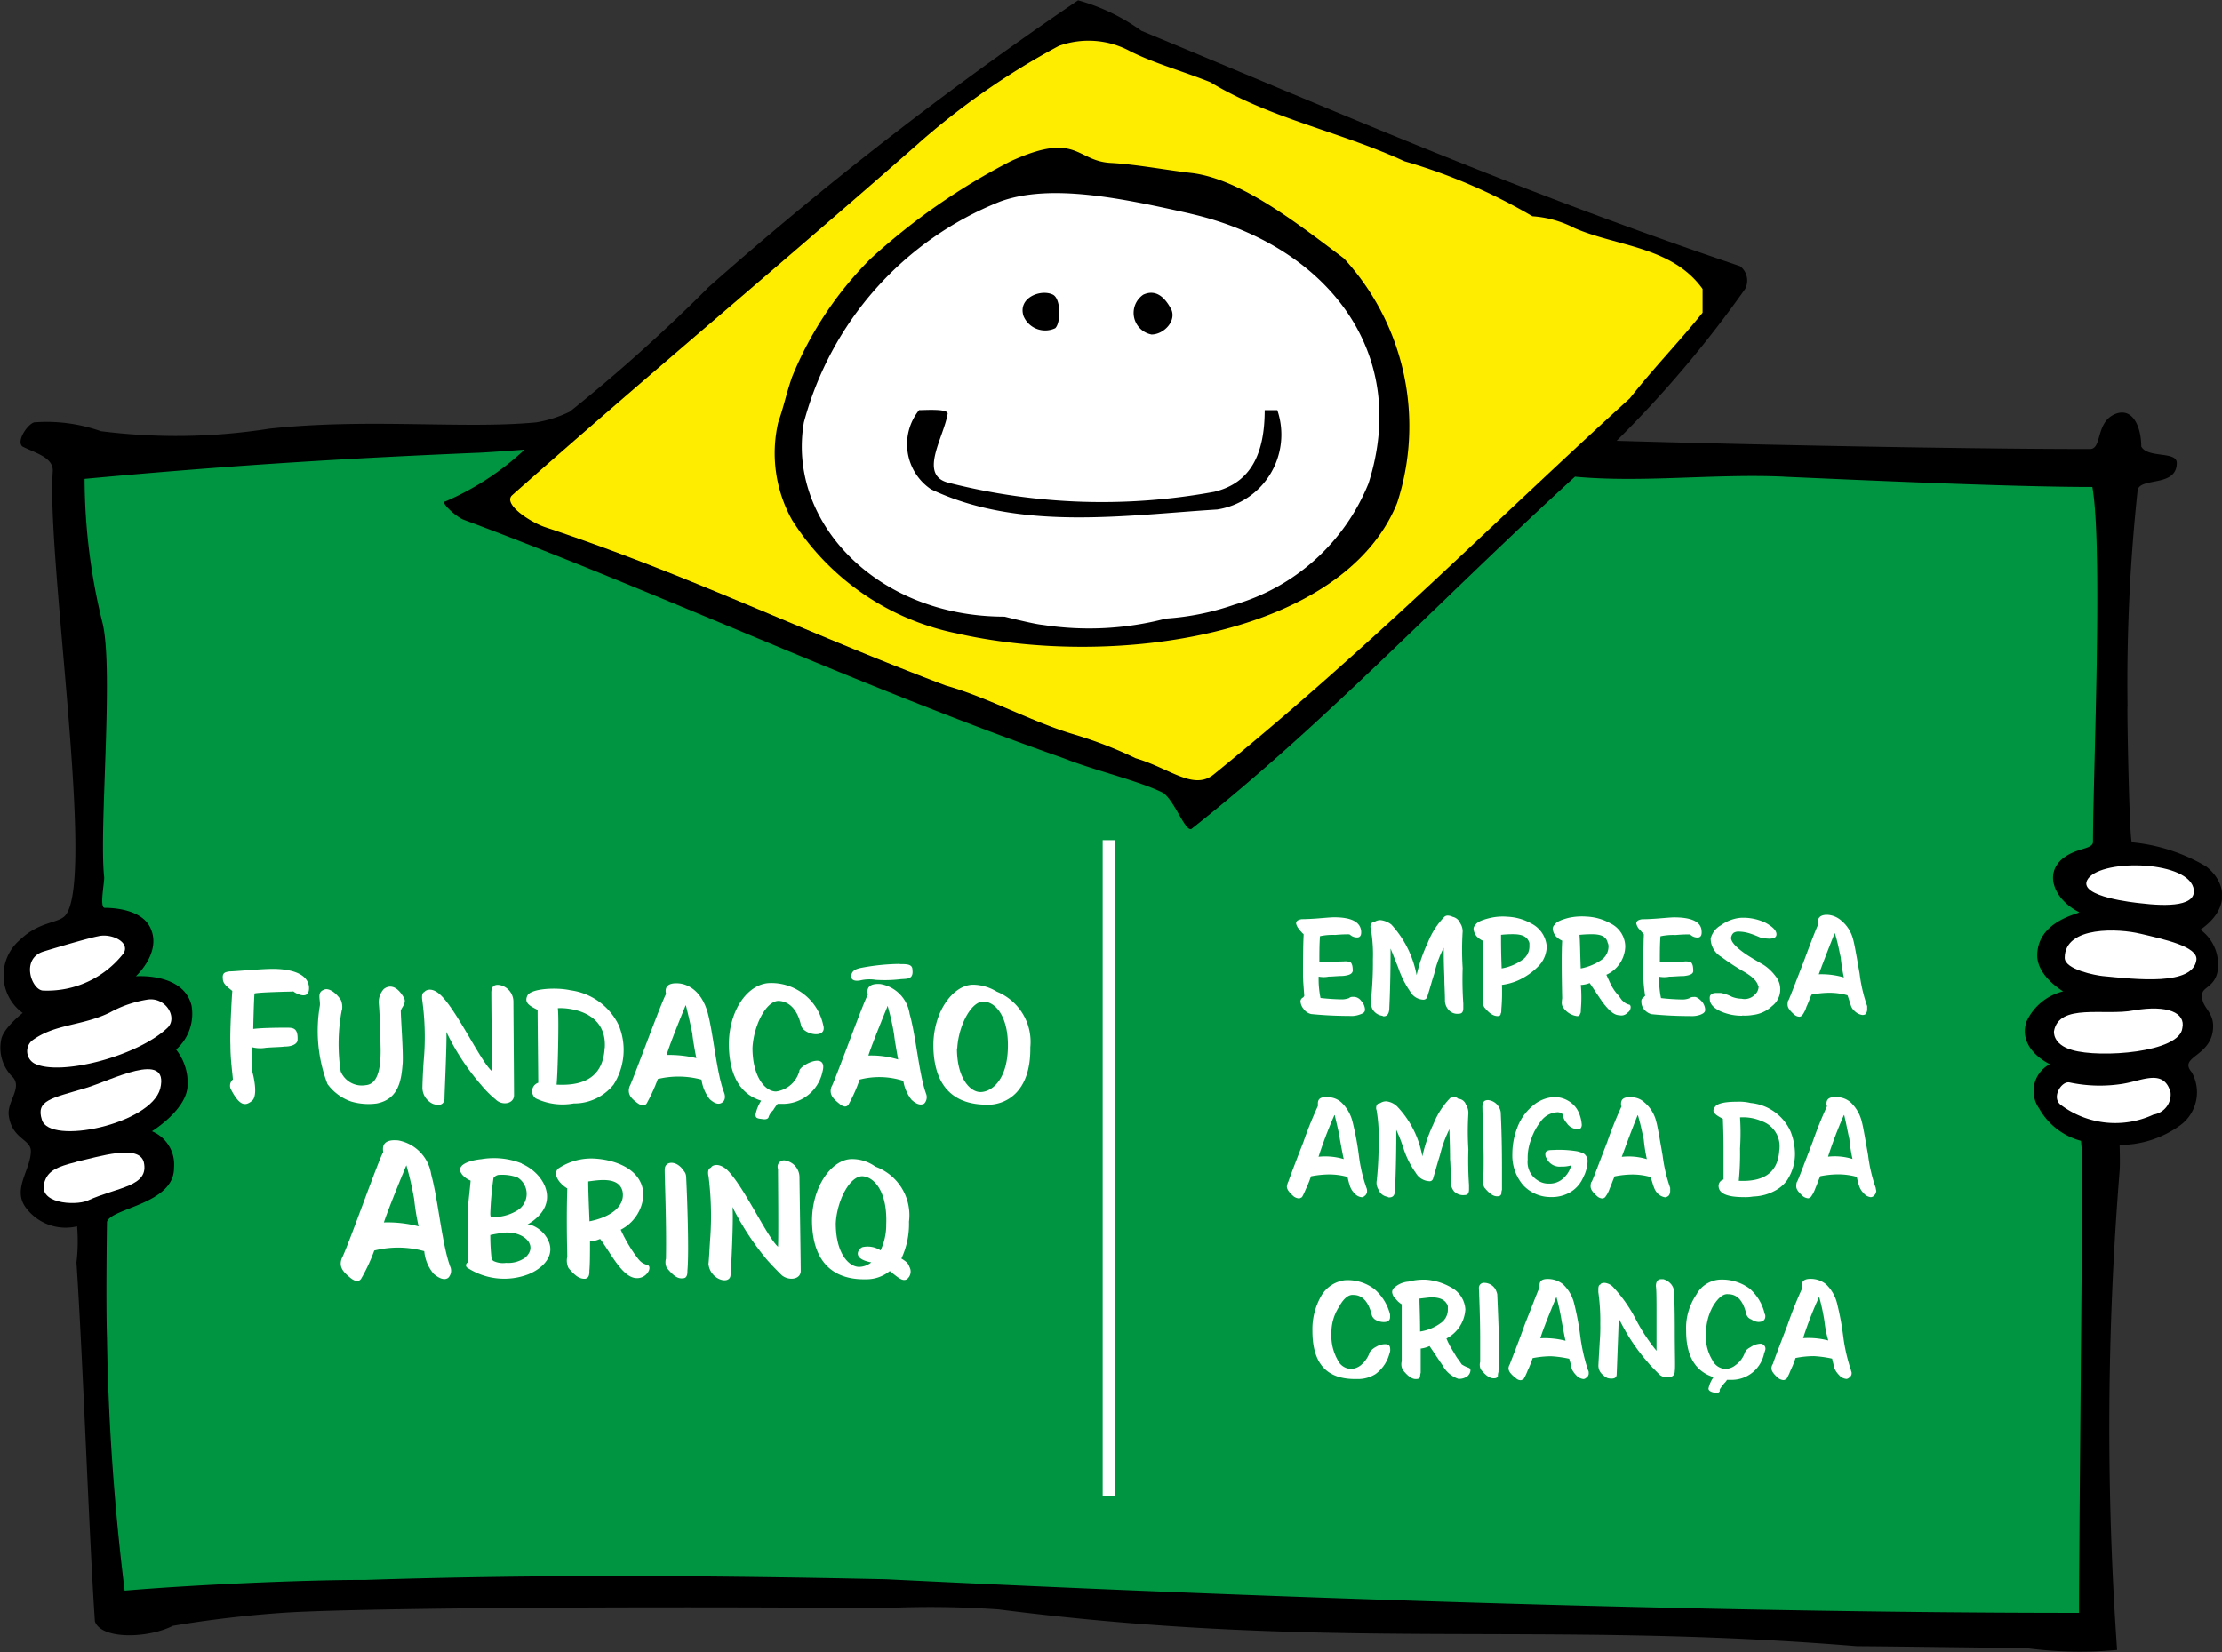 <svg xmlns="http://www.w3.org/2000/svg" width="56.755" height="42.211" viewBox="0 0 56.755 42.211">
  <rect x="0" y="0" width="56.755" height="42.211" fill="#333333" stroke="none"/>
  <g id="Grupo_3606" data-name="Grupo 3606" transform="translate(-4404.445 2933.146)">
    <path id="Caminho_6309" data-name="Caminho 6309" d="M18.052,7.381A93.363,93.363,0,0,1,27.541.008a5.054,5.054,0,0,1,1.616.778c5.27,2.184,9.553,4.073,15.294,6.015a.461.461,0,0,1,.129.58,28.935,28.935,0,0,1-3.284,3.88c3.461.1,8.844.21,12.091.21.322,0,.129-.713.677-.907.435-.145.633.371.633.842.161.306.907.113.907.419,0,.633-.939.355-1,.7a46.12,46.12,0,0,0-.258,5.5c-.016.081.048,3.493.113,3.493a4.549,4.549,0,0,1,1.894.616c.483.371.661,1.052-.145,1.616a1.094,1.094,0,0,1,.451.874c.016.548-.371.58-.4.745-.064.355.274.435.274.842,0,.794-.907.761-.548,1.181a1.044,1.044,0,0,1-.274,1.342,2.632,2.632,0,0,1-1.567.516s.016.5,0,.665a81.553,81.553,0,0,0-.064,12.236,10.331,10.331,0,0,1-2.329-.048c-.161,0-3.8-.048-4.315-.048-8.082-.665-13.449.145-21.922-.939a25.132,25.132,0,0,0-2.957-.032c-5.4-.048-13.143-.016-15.246.113a29.113,29.113,0,0,0-2.893.338c-.633.322-1.825.355-1.99-.113-.149-2.172-.31-6.793-.471-9.17a4.541,4.541,0,0,0,.016-.923,1.265,1.265,0,0,1-1.326-.5c-.322-.467.145-.955.145-1.422,0-.306-.483-.306-.564-.907-.048-.355.338-.693.113-.971a1.046,1.046,0,0,1-.306-.971c.048-.29.548-.681.548-.681A1.189,1.189,0,0,1,.51,24.013c.5-.483.987-.419,1.164-.629.778-.923-.483-9.1-.322-11.35.016-.355-.467-.467-.778-.629-.161-.145.145-.58.306-.616a4.173,4.173,0,0,1,1.7.226,15.243,15.243,0,0,0,4.3-.064c2.522-.274,4.964.016,6.821-.161a3.141,3.141,0,0,0,.858-.274,42.849,42.849,0,0,0,3.5-3.135" transform="translate(4404.441 -2933.146)"/>
    <path id="Caminho_6310" data-name="Caminho 6310" d="M42.795,5.186c-3.7,3.251-6.95,5.951-10.395,9-.258.226.467.7.858.826,3.687,1.229,6.5,2.635,10.218,4.041,1.084.306,2.184.923,3.264,1.245a10.667,10.667,0,0,1,1.583.612c.874.258,1.471.826,1.986.419,4.025-3.268,7.067-6.37,10.637-9.617.612-.778,1.229-1.406,1.857-2.184V8.921c-.778-1.084-2.184-1.084-3.264-1.551a2.753,2.753,0,0,0-1.084-.306,14.292,14.292,0,0,0-3.268-1.406c-1.7-.778-3.413-1.084-4.964-2.023-.778-.306-1.39-.467-2.023-.778a2.235,2.235,0,0,0-1.841-.145,18.972,18.972,0,0,0-3.566,2.474" transform="translate(4385.13 -2934.685)" fill="#ffed00"/>
    <path id="Caminho_6311" data-name="Caminho 6311" d="M57.663,9.753c.629.032,1.471.193,2.071.258,1.245.161,2.635,1.245,3.88,2.184a6.333,6.333,0,0,1,1.358,6.241c-1.374,3.413-7.26,4.251-11.269,3.332a6.5,6.5,0,0,1-4.186-2.893,3.5,3.5,0,0,1-.355-2.49c.161-.467.193-.693.355-1.164A9.145,9.145,0,0,1,51.523,12.2,16.438,16.438,0,0,1,55.1,9.709c1.708-.778,1.66,0,2.566.044" transform="translate(4375.16 -2938.737)"/>
    <path id="Caminho_6312" data-name="Caminho 6312" d="M60.754,12.766c-1.728-.387-3.558-.778-4.851-.306A8.4,8.4,0,0,0,50.891,18.1c-.435,2.522,1.841,4.964,5.125,4.964,0,0,.761.193.971.21a7.739,7.739,0,0,0,3.151-.161,6.684,6.684,0,0,0,1.745-.355,5.29,5.29,0,0,0,3.429-3.1c1.088-3.413-1.144-6.112-4.557-6.89" transform="translate(4374.088 -2940.457)" fill="#fff"/>
    <path id="Caminho_6313" data-name="Caminho 6313" d="M72.82,18.981c.145.306-.193.649-.5.649a.562.562,0,0,1-.21-1.019c.318-.145.548.064.709.371" transform="translate(4361.539 -2944.23)"/>
    <path id="Caminho_6314" data-name="Caminho 6314" d="M65.6,18.615c.21.1.21.713.064.858a.6.6,0,0,1-.81-.306c-.157-.471.439-.7.745-.552" transform="translate(4365.736 -2944.235)"/>
    <path id="Caminho_6315" data-name="Caminho 6315" d="M58.559,26.1c-.113.633-.761,1.583.048,1.761a15.8,15.8,0,0,0,6.757.226c.955-.226,1.293-1,1.293-2.087h.322a1.936,1.936,0,0,1-1.535,2.538c-2.329.145-5.044.564-7.309-.516A1.389,1.389,0,0,1,57.83,26c.165,0,.761-.044.729.1" transform="translate(4370.091 -2948.669)"/>
    <path id="Caminho_6316" data-name="Caminho 6316" d="M48.781,29.2c-1.793-.081-3.638.161-5.351,0-3.574,3.268-6.37,6.289-9.782,8.989-.161.145-.451-.757-.761-.923-.629-.306-1.745-.564-2.522-.874-5.282-1.853-10.2-4.182-15.322-6.092-.21-.081-.612-.467-.467-.467A7.036,7.036,0,0,0,16.6,28.51s-1.084.081-1.245.081c-2.99.129-5.967.29-9.992.665a15.469,15.469,0,0,0,.467,3.719c.274,1.257-.1,5.218.032,6.446.016.129-.129.794.016.794.161,0,.971.016,1.181.548.258.612-.387,1.2-.387,1.2s1.213-.1,1.422.745A1.219,1.219,0,0,1,7.7,43.836a1.368,1.368,0,0,1,.29.971c-.064.6-.907,1.116-.907,1.116a.922.922,0,0,1,.564.939c0,.923-1.6,1.019-1.712,1.374,0,0-.032,2.006,0,2.973a60.19,60.19,0,0,0,.451,6.45c1.712-.145,4.46-.274,6.16-.274,4.448-.145,8.876-.113,13.3-.016,9.134.451,20.887.858,30.46.858,0-1.777.064-7.76.081-11.007a7.409,7.409,0,0,0-.032-1.052,1.737,1.737,0,0,1-1.068-.826.772.772,0,0,1,.274-1.132s-.826-.371-.6-1.084a1.4,1.4,0,0,1,.939-.778s-.693-.4-.661-.955c.032-.874,1.132-1.035,1.068-1.068-.745-.371-1.019-1.261,0-1.583.129-.048.355-.081.355-.21,0-1.632.258-7.518-.016-9.069-2.172,0-6.293-.193-7.877-.262" transform="translate(4401.243 -2950.169)" fill="#009641"/>
    <path id="Caminho_6317" data-name="Caminho 6317" d="M3.655,59.336c-.193.032-.971.258-1.39.387-.6.177-.322.971-.032,1A2.472,2.472,0,0,0,4.3,59.771c.173-.286-.31-.516-.649-.435" transform="translate(4403.302 -2968.565)" fill="#fff"/>
    <path id="Caminho_6318" data-name="Caminho 6318" d="M3.85,63.692c-.713.355-1.422.29-2.006.729a.359.359,0,0,0,.064.58c.661.338,2.667-.193,3.413-.923.242-.258-.048-.761-.5-.713a2.943,2.943,0,0,0-.971.326" transform="translate(4403.414 -2970.979)" fill="#fff"/>
    <path id="Caminho_6319" data-name="Caminho 6319" d="M3.725,68.276c-.87.262-1.277.31-1.116.81.193.661,2.78.113,3.022-.794.246-1.015-1.289-.193-1.906-.016" transform="translate(4402.906 -2973.625)" fill="#fff"/>
    <path id="Caminho_6320" data-name="Caminho 6320" d="M3.583,73.327c-.451.113-.681.21-.778.467-.242.6.778.649,1.084.516.778-.355,1.583-.355,1.438-.987-.129-.463-1.128-.141-1.745,0" transform="translate(4402.79 -2976.783)" fill="#fff"/>
    <path id="Caminho_6321" data-name="Caminho 6321" d="M135,55.433c-.21-.709-2.458-.729-2.716-.177-.193.419,1.213.564,1.358.58.693.085,1.487.085,1.358-.4" transform="translate(4325.468 -2965.908)" fill="#fff"/>
    <path id="Caminho_6322" data-name="Caminho 6322" d="M132.826,59.08c-.516-.129-1.926-.21-1.926.616,0,.306.81.451.971.467.842.081,2.313.258,2.393-.419.032-.338-.826-.52-1.438-.665" transform="translate(4326.283 -2968.374)" fill="#fff"/>
    <path id="Caminho_6323" data-name="Caminho 6323" d="M132.257,63.992c-.745.145-1.91-.193-2.039.532,0,0-.048.338.467.483.713.21,2.748.064,2.812-.564.085-.387-.371-.6-1.241-.451" transform="translate(4326.691 -2971.327)" fill="#fff"/>
    <path id="Caminho_6324" data-name="Caminho 6324" d="M132.109,68.491a3.718,3.718,0,0,1-1.39-.032c-.21-.032-.467.4-.21.58a2.316,2.316,0,0,0,2.361.242.518.518,0,0,0,.435-.564c-.165-.612-.713-.306-1.2-.226" transform="translate(4326.581 -2973.953)" fill="#fff"/>
    <rect id="Retângulo_598" data-name="Retângulo 598" width="0.306" height="16.749" transform="translate(4432.61 -2911.683)" fill="#fff"/>
    <path id="Caminho_6325" data-name="Caminho 6325" d="M21.634,75.309c.177-.355.939-2.522,1.052-2.7.016-.016-.113-.355.387-.306a1.044,1.044,0,0,1,.842.874c.177.645.274,1.777.483,2.345a.26.26,0,0,1-.048.29c-.064.048-.177.064-.371-.1a1.022,1.022,0,0,1-.242-.58,2.5,2.5,0,0,0-1.277-.016,4.549,4.549,0,0,1-.338.725c-.048.064-.129.081-.258-.016-.181-.149-.326-.278-.23-.52m1.958-.81a5.964,5.964,0,0,1-.113-.693,7.927,7.927,0,0,0-.193-.842c0-.032,0-.016-.016,0,0,0-.451,1.084-.564,1.438a3.132,3.132,0,0,1,.886.1" transform="translate(4391.544 -2976.315)" fill="#fff"/>
    <path id="Caminho_6326" data-name="Caminho 6326" d="M30.741,73.589c.532.226.939.89.371,1.39a1.144,1.144,0,0,1-.226.161c.032,0,.081,0,.1.016a.77.77,0,0,1,.435.4c.177.387-.145.709-.516.858a1.723,1.723,0,0,1-1.567-.177.079.079,0,0,1,.032-.129c.016-.064-.016-.048,0-.1-.016-.419-.016-.89,0-1.342.016-.193.048-.451.064-.645a.579.579,0,0,1-.193-.129c-.242-.258.145-.387.467-.419a1.93,1.93,0,0,1,1.035.109m-.58.29a.2.2,0,0,0-.145.081,8.239,8.239,0,0,0-.081.907s0,.081.016.081a.531.531,0,0,0,.226,0,1.17,1.17,0,0,0,.451-.161.494.494,0,0,0,0-.842,1.135,1.135,0,0,0-.467-.064m.145,1.471c-.1.016-.226.032-.371.064a5.257,5.257,0,0,0,.032.6c0,.032.032.048.048.064a.559.559,0,0,0,.322.048.748.748,0,0,0,.483-.129c.355-.306-.016-.677-.516-.645" transform="translate(4387.031 -2977.005)" fill="#fff"/>
    <path id="Caminho_6327" data-name="Caminho 6327" d="M42.149,73.915c-.016-.226.29-.274.483.016a.246.246,0,0,1,.064.161c.016.306.081,1.861.032,2.393,0,.064,0,.193-.113.193-.113.016-.226-.032-.419-.274a.333.333,0,0,1-.016-.226c.016-.971-.032-1.974-.032-2.264" transform="translate(4379.276 -2977.169)" fill="#fff"/>
    <path id="Caminho_6328" data-name="Caminho 6328" d="M37.242,75.872c.113.145.161.258.338.306.161.032,0,.371-.29.338-.355-.032-.665-.693-.907-1a.739.739,0,0,1-.258.064c0,.258,0,.6-.016.745,0,.081,0,.193-.113.21-.129,0-.226-.048-.419-.274a.431.431,0,0,1-.032-.29c-.016-.677-.016-1.261,0-1.745-.145-.081-.387-.322-.242-.5a1.515,1.515,0,0,1,.987-.258c.435.032,1.181.242,1.2.923a1.066,1.066,0,0,1-.58.89,3.924,3.924,0,0,0,.334.592m-.29-1.583c-.1-.371-.616-.274-.874-.242,0,.226.016.612.032,1.019.568-.113.923-.4.842-.778" transform="translate(4383.39 -2977.012)" fill="#fff"/>
    <path id="Caminho_6329" data-name="Caminho 6329" d="M44.909,73.966a8.058,8.058,0,0,1,.048,1.551c-.016.193-.032.564-.048.7a.471.471,0,0,0,.274.387c.145.064.29.032.29-.113.016-.161.081-1.471.048-1.728a6.93,6.93,0,0,0,.89,1.358c.145.161.242.258.371.387.177.145.483.113.483-.113,0-.258-.032-2.28-.032-2.393a.432.432,0,0,0-.338-.419.163.163,0,0,0-.21.21c0,.193.016,1.728,0,1.986-.29-.258-.907-1.616-1.326-1.986-.226-.177-.371-.081-.387-.032-.016,0-.1.032-.064.21" transform="translate(4377.633 -2977.075)" fill="#fff"/>
    <path id="Caminho_6330" data-name="Caminho 6330" d="M53,76.145a.515.515,0,0,1-.306.113c-.274,0-.6-.355-.6-1.116.032-.58.355-1.2.677-1.2.322.016.645.419.612,1.229a1.519,1.519,0,0,1-.145.665.6.6,0,0,0-.467-.081c-.1.044-.278.29.226.387m.774-.1a2.08,2.08,0,0,0,.193-.939,1.319,1.319,0,0,0-.858-1.406,1.018,1.018,0,0,0-.6-.193c-.5,0-1.019.681-1.019,1.583.016,1.309.826,1.5,1.374,1.487a.942.942,0,0,0,.612-.21c.21.161.322.274.435.21a.246.246,0,0,0,.064-.322c-.024-.081-.073-.129-.205-.209" transform="translate(4373.699 -2977.039)" fill="#fff"/>
    <path id="Caminho_6331" data-name="Caminho 6331" d="M39.9,64.965c.145-.322.826-2.2.923-2.345,0-.016-.1-.306.322-.274.21.016.58.161.745.761.145.548.226,1.551.419,2.039,0,0,.064.161-.048.242-.064.048-.161.064-.322-.081a1.034,1.034,0,0,1-.21-.5,2.265,2.265,0,0,0-1.116-.016,4.34,4.34,0,0,1-.29.633c-.048.048-.113.064-.226-.016-.165-.121-.278-.234-.2-.443m1.7-.709c-.032-.145-.1-.548-.1-.612-.048-.242-.1-.467-.161-.713-.016-.048-.016-.016-.016-.016s-.387.939-.483,1.261a3,3,0,0,1,.757.081" transform="translate(4380.635 -2970.371)" fill="#fff"/>
    <path id="Caminho_6332" data-name="Caminho 6332" d="M35.371,64.2c-.032.58-.338.987-1.229.939.032-.29.064-1.728.032-1.954.129-.016,1.261,0,1.2,1.015m-1.7.89a.228.228,0,0,0-.064.4,1.589,1.589,0,0,0,.971.129,1.286,1.286,0,0,0,1.019-.483,1.655,1.655,0,0,0,.129-1.519,1.6,1.6,0,0,0-1.229-.89c-.355-.081-1-.048-1.1.129-.1.193.064.274.258.371,0,.31.016,1.6.016,1.861" transform="translate(4384.519 -2970.575)" fill="#fff"/>
    <path id="Caminho_6333" data-name="Caminho 6333" d="M15.714,63.416c.145,0,.306-.048.322-.161.016-.338-.129-.322-.322-.322-.048,0-.58,0-.81.032,0-.048.016-.729.032-.907.113-.032.907-.048.939-.048s.048-.016.081.016c.048.032.4.226.371-.145-.048-.4-.633-.451-.923-.451-.306,0-.955.064-1.1.064-.113.016-.193.032-.177.177,0,.129.081.193.242.322-.016.21-.064,1.052-.048,1.39,0,.355.048.677.064.874a.207.207,0,0,0-.048.258c.226.435.371.419.532.29s.048-.612.016-.729c-.016-.129-.016-.467-.016-.645a.816.816,0,0,0,.355.016c.185-.016.379-.016.492-.032" transform="translate(4396.009 -2969.825)" fill="#fff"/>
    <path id="Caminho_6334" data-name="Caminho 6334" d="M26.767,62.866A6.826,6.826,0,0,1,26.8,64.4c-.016.21-.032.564-.032.693a.457.457,0,0,0,.274.4c.145.048.274.032.29-.129,0-.161.064-1.454.048-1.712a5.925,5.925,0,0,0,.89,1.358,2.684,2.684,0,0,0,.371.371c.161.161.467.113.467-.113,0-.258-.016-2.28-.016-2.393a.432.432,0,0,0-.338-.419c-.242-.048-.226.161-.226.226,0,.193.016,1.728.016,1.974-.29-.242-.923-1.616-1.342-1.974-.226-.193-.371-.081-.387-.048-.016,0-.081.032-.048.23" transform="translate(4388.466 -2970.436)" fill="#fff"/>
    <path id="Caminho_6335" data-name="Caminho 6335" d="M59.794,64.068c.032-.58.355-1.213.677-1.2s.649.419.616,1.229-.435,1.084-.7,1.084-.6-.355-.6-1.116m.774,1.442c.483,0,1.116-.322,1.1-1.471a1.386,1.386,0,0,0-.858-1.422,1.181,1.181,0,0,0-.6-.177c-.5,0-1.019.665-1.019,1.567.02,1.322.83,1.5,1.378,1.5" transform="translate(4369.101 -2970.428)" fill="#fff"/>
    <path id="Caminho_6336" data-name="Caminho 6336" d="M20.786,63.138a4.626,4.626,0,0,0-.032,1.583.581.581,0,0,0,.633.355c.21-.016.4-.193.387-.939-.016-.729-.032-1.019-.048-1.164a.5.5,0,0,1,.129-.355c.1-.081.306-.145.516.226.081.145-.1.274-.081.355,0,.161.064,1,.048,1.309-.032.4-.081.923-.665,1.035a1.562,1.562,0,0,1-.645-.048,1.254,1.254,0,0,1-.612-.451,3.818,3.818,0,0,1-.193-2.006c.016-.145-.081-.338.1-.4.113-.064.306.064.435.258a.458.458,0,0,1,.032.246" transform="translate(4392.392 -2970.498)" fill="#fff"/>
    <path id="Caminho_6337" data-name="Caminho 6337" d="M48.021,64.574a.716.716,0,0,1-.6.532c-.274,0-.6-.371-.6-1.116.032-.584.355-1.213.677-1.2.242.016.467.193.564.629.064.242.681.355.564-.016a1.353,1.353,0,0,0-1.39-1.068c-.532.032-1.019.681-1.019,1.583.016.923.4,1.293.826,1.422a1.028,1.028,0,0,0-.145.355c0,.081.032.1.161.113.161.032.177-.048.177-.064a.476.476,0,0,1,.113-.161,1.393,1.393,0,0,1,.113-.161h.129a1.036,1.036,0,0,0,1.019-.826c.137-.512-.544-.185-.592-.024" transform="translate(4376.845 -2970.367)" fill="#fff"/>
    <path id="Caminho_6338" data-name="Caminho 6338" d="M52.7,64.245c.145-.306.826-2.2.923-2.345,0-.016-.1-.306.322-.274a.908.908,0,0,1,.745.761c.161.564.242,1.551.419,2.039a.241.241,0,0,1-.048.258c-.064.032-.161.048-.322-.1a1.04,1.04,0,0,1-.21-.483,2.008,2.008,0,0,0-1.116-.032,3.856,3.856,0,0,1-.29.649c-.048.048-.113.064-.226-.032-.149-.121-.278-.234-.2-.443m1.7-.693c-.032-.161-.1-.564-.1-.612a6.08,6.08,0,0,0-.161-.729c0-.032-.016-.016-.016,0,0,0-.387.939-.483,1.245a2.335,2.335,0,0,1,.757.1m.048-2.442a5.522,5.522,0,0,0-.987.1c-.161.032-.242.081-.258.21,0,.161.21.113.226.113a1.017,1.017,0,0,1,.4-.016,3.482,3.482,0,0,0,.633-.016c.161-.016.338.016.306-.242,0-.145-.145-.145-.322-.145" transform="translate(4372.989 -2969.634)" fill="#fff"/>
    <path id="Caminho_6339" data-name="Caminho 6339" d="M82.448,60.136a2.355,2.355,0,0,1-.048-.548.64.64,0,0,0,.258,0c.113,0,.226-.016.355-.016.161-.016.242-.048.258-.129,0-.113-.016-.193-.064-.226a.408.408,0,0,0-.177-.016c-.145,0-.355.016-.612.016,0-.226,0-.451.016-.661a1.551,1.551,0,0,1,.387-.032c.177-.016.29-.016.322-.016s.048,0,.064.016a.269.269,0,0,0,.177.064c.081,0,.113-.064.1-.177-.032-.226-.258-.338-.693-.338-.081,0-.242.016-.451.032-.226.016-.355.016-.371.016-.1.016-.145.048-.145.113a.324.324,0,0,0,.064.129,1.132,1.132,0,0,0,.129.145C82,58.846,82,59.2,82,59.559c0,.113.016.29.032.516,0,.016-.016.032-.032.048a.109.109,0,0,0-.064.1.335.335,0,0,0,.081.193.321.321,0,0,0,.193.129c.322.032.649.048.971.048a.628.628,0,0,0,.258-.032c.1-.032.145-.064.145-.129a.348.348,0,0,0-.1-.226.236.236,0,0,0-.21-.1.136.136,0,0,0-.1.032.572.572,0,0,1-.161.032,5.414,5.414,0,0,1-.568-.036m1.793-1.261.193.483a2.4,2.4,0,0,0,.306.612.4.4,0,0,0,.338.21.1.1,0,0,0,.1-.081c.064-.193.113-.387.177-.58a2.76,2.76,0,0,1,.242-.665c0,.145,0,.387.016.745,0,.21.016.4.016.6a.349.349,0,0,0,.081.226.292.292,0,0,0,.274.113c.081,0,.113-.048.113-.145v-.113a9.05,9.05,0,0,1-.016-.907,7.475,7.475,0,0,1,0-.939.39.39,0,0,0-.064-.21.27.27,0,0,0-.193-.161.3.3,0,0,0-.129-.032.123.123,0,0,0-.081.032,1.973,1.973,0,0,0-.419.649,4.036,4.036,0,0,0-.29.842,2.619,2.619,0,0,0-.645-1.293.552.552,0,0,0-.274-.113.272.272,0,0,0-.161.048c-.064,0-.1.048-.1.129a.7.7,0,0,1,.016.081,3.759,3.759,0,0,1,.048.745,8.99,8.99,0,0,1-.048,1.019.422.422,0,0,0,.032.242.338.338,0,0,0,.242.177c.016,0,.032.016.048.016.1,0,.145-.081.145-.226.016-.322.032-.842.032-1.5m2.844.923a5.014,5.014,0,0,1-.016.633c0,.048,0,.081-.016.1,0,.048-.032.064-.081.064-.1,0-.21-.064-.338-.226a.3.3,0,0,1-.032-.226c-.016-.745-.016-1.229,0-1.471a.491.491,0,0,1-.161-.113.335.335,0,0,1-.081-.193.139.139,0,0,1,.048-.1c.048-.081.177-.129.371-.177a1.457,1.457,0,0,1,.451-.032,1.371,1.371,0,0,1,.612.177.716.716,0,0,1,.387.584.739.739,0,0,1-.242.532,1.7,1.7,0,0,1-.5.338,1.518,1.518,0,0,1-.4.109m.7-1.068c-.048-.161-.177-.226-.419-.226a2.687,2.687,0,0,0-.306.016c0,.177,0,.467.016.858a1.276,1.276,0,0,0,.516-.21.418.418,0,0,0,.193-.338Zm2.264,1.326c.064.081.1.145.113.145a.334.334,0,0,0,.161.1c.032,0,.048.032.048.064a.171.171,0,0,1-.081.145.211.211,0,0,1-.209.064c-.129,0-.258-.113-.419-.322-.113-.161-.226-.338-.338-.5a.677.677,0,0,1-.226.048,3.66,3.66,0,0,1,0,.633c0,.048,0,.081-.016.1-.016.048-.032.064-.081.064a.5.5,0,0,1-.355-.226c-.04-.052-.04-.117-.024-.23-.016-.745-.016-1.229,0-1.471a.491.491,0,0,1-.161-.113.335.335,0,0,1-.081-.193.139.139,0,0,1,.048-.1c.048-.081.177-.129.355-.177a1.593,1.593,0,0,1,.467-.032,1.371,1.371,0,0,1,.612.177.665.665,0,0,1,.371.584.818.818,0,0,1-.483.725c.032.064.064.145.129.274a1.2,1.2,0,0,0,.169.242m-.262-1.326c-.032-.161-.161-.226-.4-.226a2.925,2.925,0,0,0-.322.016c.016.177.016.467.032.858a1.381,1.381,0,0,0,.516-.21.418.418,0,0,0,.193-.338.213.213,0,0,0-.016-.1m1.358,1.406a2.355,2.355,0,0,1-.048-.548.657.657,0,0,0,.258,0c.113,0,.242-.016.371-.016.145-.016.242-.048.242-.129,0-.113-.016-.193-.064-.226a.408.408,0,0,0-.177-.016c-.145,0-.355.016-.612.016,0-.226,0-.451.016-.661a1.55,1.55,0,0,1,.387-.032c.177-.016.29-.016.338-.016a.059.059,0,0,1,.048.016.269.269,0,0,0,.177.064c.081,0,.113-.064.1-.177-.016-.226-.258-.338-.7-.338-.081,0-.242.016-.451.032-.226.016-.355.016-.371.016-.1.016-.145.048-.145.113a.324.324,0,0,0,.064.129s.048.048.129.145c-.016.338-.016.7-.016,1.052a4.033,4.033,0,0,0,.048.516l-.048.048a.1.1,0,0,0-.048.1.31.31,0,0,0,.064.193.375.375,0,0,0,.193.129,9.817,9.817,0,0,0,.987.048.668.668,0,0,0,.258-.032c.081-.032.129-.064.129-.129a.348.348,0,0,0-.1-.226c-.064-.064-.129-.113-.193-.1a.174.174,0,0,0-.113.032.477.477,0,0,1-.161.032,5.483,5.483,0,0,1-.564-.036m2.071.451a1.336,1.336,0,0,1-.516-.1c-.193-.081-.306-.193-.306-.322-.016-.113.048-.161.177-.161h.1a1.025,1.025,0,0,1,.29.1.714.714,0,0,0,.242.048.362.362,0,0,0,.338-.1.284.284,0,0,0,.1-.21c0-.016,0-.032-.016-.032-.032-.113-.145-.226-.371-.355a5.77,5.77,0,0,1-.564-.371.546.546,0,0,1-.274-.467.533.533,0,0,1,.258-.338,1.014,1.014,0,0,1,.5-.193,1.311,1.311,0,0,1,.649.129c.177.1.274.193.274.29,0,.081-.064.113-.193.113a1.089,1.089,0,0,1-.226-.032,2.408,2.408,0,0,0-.258-.1.982.982,0,0,0-.274-.048.239.239,0,0,0-.145.032.2.2,0,0,0-.064.129q0,.145.338.387c.161.113.338.21.5.306a1.188,1.188,0,0,1,.29.274.536.536,0,0,1-.081.774.85.85,0,0,1-.483.226,1.211,1.211,0,0,1-.278.016m1.18-.387c.032-.064.161-.4.4-1.019.209-.564.338-.89.371-.939-.016.016-.016,0-.016-.064,0-.113.1-.177.274-.161a.592.592,0,0,1,.322.145.916.916,0,0,1,.306.5c.032.113.081.4.161.858a3.959,3.959,0,0,0,.193.826v.081a.183.183,0,0,1-.048.129.145.145,0,0,1-.081.016.355.355,0,0,1-.193-.1.306.306,0,0,1-.1-.161c-.016-.032-.032-.113-.081-.242a1.708,1.708,0,0,0-.467-.064,2.4,2.4,0,0,0-.451.048c-.048.1-.081.21-.129.306a.685.685,0,0,1-.113.226.122.122,0,0,1-.064.032.214.214,0,0,1-.129-.048c-.113-.1-.177-.177-.177-.258a.315.315,0,0,1,.016-.113m1.422-.584a4.3,4.3,0,0,1-.081-.516c-.032-.129-.064-.338-.145-.6,0-.016,0-.016-.016,0-.193.483-.322.826-.4,1.035a2.081,2.081,0,0,1,.645.081M81.622,64.838c.016-.048.145-.4.387-1.019a9.88,9.88,0,0,1,.371-.923v-.064c0-.129.081-.177.274-.161a.512.512,0,0,1,.322.129,1,1,0,0,1,.29.5,7.369,7.369,0,0,1,.161.858,3.959,3.959,0,0,0,.193.826.175.175,0,0,1,.016.081.147.147,0,0,1-.064.129.122.122,0,0,1-.064.032.279.279,0,0,1-.193-.1.48.48,0,0,1-.113-.177,2.039,2.039,0,0,1-.064-.242,1.791,1.791,0,0,0-.467-.064,2.558,2.558,0,0,0-.467.048,2.686,2.686,0,0,1-.129.322c-.048.113-.081.177-.1.21-.032.016-.048.032-.081.032a.257.257,0,0,1-.129-.048c-.113-.1-.177-.177-.177-.258a.5.5,0,0,1,.032-.113m1.422-.58c-.016-.064-.048-.226-.1-.516-.016-.129-.064-.322-.129-.6,0-.016-.016-.016-.016,0a10.831,10.831,0,0,0-.4,1.052,1.646,1.646,0,0,1,.645.06m1.342-.745a4.238,4.238,0,0,1,.193.5,2.262,2.262,0,0,0,.306.6.42.42,0,0,0,.338.209.088.088,0,0,0,.1-.064c.064-.21.113-.4.177-.6a3.083,3.083,0,0,1,.242-.665c0,.145.016.4.016.761.016.193.016.387.016.58a.4.4,0,0,0,.081.242.322.322,0,0,0,.274.1c.081,0,.113-.048.113-.145v-.113a9.042,9.042,0,0,1-.016-.907,7.067,7.067,0,0,1,0-.923.4.4,0,0,0-.064-.226.218.218,0,0,0-.193-.145.183.183,0,0,0-.129-.048.123.123,0,0,0-.081.032,1.99,1.99,0,0,0-.419.645,3.959,3.959,0,0,0-.29.842,2.473,2.473,0,0,0-.645-1.277.469.469,0,0,0-.274-.129.272.272,0,0,0-.161.048c-.064,0-.1.048-.1.129,0,.032.016.048.016.081a3.842,3.842,0,0,1,.048.761,8.881,8.881,0,0,1-.048,1,.332.332,0,0,0,.048.242.285.285,0,0,0,.226.177.059.059,0,0,0,.048.016c.113,0,.145-.081.145-.21.016-.334.032-.834.032-1.515m2.2-.6c0-.113.048-.161.145-.161a.359.359,0,0,1,.274.177.353.353,0,0,1,.048.129c.032.681.032,1.2.032,1.551v.435a.283.283,0,0,0-.016.1.082.082,0,0,1-.081.064c-.113.016-.226-.064-.355-.226a.36.36,0,0,1-.032-.193c.016-.177.016-.371.016-.564,0-.129-.016-.564-.032-1.309m2.051.193a.384.384,0,0,0,.1.226.349.349,0,0,0,.306.161c.048,0,.081-.048.081-.113a.94.94,0,0,0-.081-.322.63.63,0,0,0-.193-.242.7.7,0,0,0-.419-.145.909.909,0,0,0-.58.242,1.312,1.312,0,0,0-.371.532,1.878,1.878,0,0,0-.129.681,1.164,1.164,0,0,0,.274.794.955.955,0,0,0,.713.306.927.927,0,0,0,.5-.129.8.8,0,0,0,.322-.371.961.961,0,0,0,.113-.419.23.23,0,0,0-.1-.193A.861.861,0,0,0,89,64.052a2.836,2.836,0,0,0-.633-.032c-.129,0-.177.032-.177.1a.174.174,0,0,0,.032.113.366.366,0,0,0,.371.21.8.8,0,0,0,.258-.032.669.669,0,0,1-.193.322.511.511,0,0,1-.371.145.5.5,0,0,1-.29-.081.547.547,0,0,1-.258-.532,1.3,1.3,0,0,1,.081-.5,1.542,1.542,0,0,1,.258-.483.55.55,0,0,1,.4-.226.191.191,0,0,1,.161.056m.729,1.728c.032-.048.161-.4.4-1.019a9.875,9.875,0,0,1,.371-.923c-.016,0-.016-.016-.016-.064,0-.129.1-.177.274-.161a.479.479,0,0,1,.322.129.916.916,0,0,1,.306.5c.032.113.081.4.161.858a3.959,3.959,0,0,0,.193.826v.081a.183.183,0,0,1-.048.129c-.032.016-.048.032-.081.032a.355.355,0,0,1-.193-.1.462.462,0,0,1-.1-.177c-.016-.032-.032-.113-.081-.242a1.708,1.708,0,0,0-.467-.064,2.4,2.4,0,0,0-.451.048c-.048.113-.081.21-.129.322a.743.743,0,0,1-.113.21.122.122,0,0,1-.064.032.214.214,0,0,1-.129-.048c-.113-.1-.177-.177-.177-.258a.337.337,0,0,1,.016-.113m1.422-.58a4.305,4.305,0,0,1-.081-.516c-.032-.129-.064-.322-.145-.6,0-.016,0-.016-.016,0-.193.483-.322.842-.4,1.052a1.617,1.617,0,0,1,.645.06m3.38-.226c-.032.548-.371.81-1.035.778a7.215,7.215,0,0,0,.032-.826,5.857,5.857,0,0,0,0-.794,1.2,1.2,0,0,1,.564.1.679.679,0,0,1,.439.745m-1.422.741a.17.17,0,0,0-.129.161c0,.193.21.29.645.29a1.219,1.219,0,0,0,.242-.016,1.234,1.234,0,0,0,.548-.145.9.9,0,0,0,.306-.258,1.215,1.215,0,0,0,.21-.729,1.574,1.574,0,0,0-.113-.532,1.244,1.244,0,0,0-1.019-.725,1.264,1.264,0,0,0-.355-.032c-.322,0-.516.048-.564.145a.123.123,0,0,0-.032.081c0,.064.081.129.242.21,0,.048.016.322.016.794v.757Zm1.873.064c.032-.048.161-.4.4-1.019a9.883,9.883,0,0,1,.371-.923c-.016,0-.016-.016-.016-.064,0-.129.1-.177.29-.161a.549.549,0,0,1,.322.129,1,1,0,0,1,.29.5c.032.113.081.4.161.858a3.959,3.959,0,0,0,.193.826.7.7,0,0,0,.016.081.2.2,0,0,1-.064.129.123.123,0,0,1-.081.032.28.28,0,0,1-.177-.1.48.48,0,0,1-.113-.177,2.047,2.047,0,0,1-.064-.242,1.818,1.818,0,0,0-.483-.064,2.4,2.4,0,0,0-.451.048c-.048.113-.081.21-.129.322a.742.742,0,0,1-.113.21.122.122,0,0,1-.064.032.257.257,0,0,1-.129-.048c-.113-.1-.177-.177-.177-.258a.337.337,0,0,1,.016-.113m1.422-.58a4.3,4.3,0,0,1-.081-.516c-.032-.129-.064-.322-.129-.6-.016-.016-.016-.016-.016,0a10.832,10.832,0,0,0-.4,1.052,1.538,1.538,0,0,1,.629.06M83.709,69.173a.738.738,0,0,1-.226.338.429.429,0,0,1-.258.1.387.387,0,0,1-.338-.226,1.262,1.262,0,0,1-.161-.693,1.2,1.2,0,0,1,.193-.665c.113-.21.242-.322.371-.306.226,0,.387.177.467.516a.216.216,0,0,0,.113.129.429.429,0,0,0,.193.048c.113,0,.161-.048.161-.129v-.064a1.266,1.266,0,0,0-.4-.649,1.119,1.119,0,0,0-.761-.226.814.814,0,0,0-.58.371,1.7,1.7,0,0,0-.242.923c0,.842.371,1.245,1.132,1.229a.839.839,0,0,0,.483-.129.95.95,0,0,0,.355-.532.2.2,0,0,0,.016-.1c0-.1-.048-.129-.129-.129a.441.441,0,0,0-.226.064.494.494,0,0,0-.161.129m2.228.161a1.655,1.655,0,0,1,.113.161.753.753,0,0,0,.161.081c.048.016.064.032.064.081a.223.223,0,0,1-.081.145.37.37,0,0,1-.226.064.718.718,0,0,1-.4-.338c-.113-.161-.226-.338-.338-.5a.753.753,0,0,1-.226.064v.616a.426.426,0,0,0-.016.113.089.089,0,0,1-.081.048c-.113.016-.226-.064-.355-.226a.288.288,0,0,1-.032-.226V67.96a.522.522,0,0,1-.145-.129.28.28,0,0,1-.1-.177.146.146,0,0,1,.048-.113.61.61,0,0,1,.371-.161,1.541,1.541,0,0,1,.451-.048,1.517,1.517,0,0,1,.629.193.685.685,0,0,1,.371.564.9.9,0,0,1-.483.745,1.844,1.844,0,0,0,.129.258q.1.169.145.242M85.7,68.008c-.048-.145-.177-.226-.419-.226-.048,0-.161.016-.306.032,0,.161.016.451.016.842a1.185,1.185,0,0,0,.516-.209.418.418,0,0,0,.193-.338Zm.794-.451a.128.128,0,0,1,.145-.145.336.336,0,0,1,.274.161.546.546,0,0,1,.048.129c.032.7.048,1.213.048,1.551,0,.193-.016.338-.016.435a.363.363,0,0,0-.016.113.089.089,0,0,1-.081.048c-.113.016-.226-.064-.355-.226a.281.281,0,0,1-.016-.193v-.564c0-.133,0-.568-.032-1.309m.79,1.938c.016-.064.161-.4.387-1.035.226-.564.338-.874.371-.923v-.06c0-.129.081-.177.274-.161a.622.622,0,0,1,.322.129,1,1,0,0,1,.29.5,7.2,7.2,0,0,1,.161.874,4.586,4.586,0,0,0,.193.826.1.1,0,0,1,.016.064.131.131,0,0,1-.064.129.122.122,0,0,1-.064.032.279.279,0,0,1-.193-.1.579.579,0,0,1-.113-.161,1.893,1.893,0,0,0-.064-.258,2.916,2.916,0,0,0-.467-.064,2.557,2.557,0,0,0-.467.048,2.688,2.688,0,0,1-.129.322,1.409,1.409,0,0,1-.1.21c-.032.016-.048.032-.081.032a.174.174,0,0,1-.113-.048c-.129-.1-.193-.177-.193-.258a.228.228,0,0,1,.032-.1m1.426-.6c-.016-.048-.048-.226-.1-.5a5.406,5.406,0,0,0-.129-.6c0-.016,0-.016-.016,0-.193.467-.338.826-.4,1.035a2.167,2.167,0,0,1,.645.064m.838-1.229a5.164,5.164,0,0,1,.048.794,4.531,4.531,0,0,1-.016.483c0,.048-.016.242-.032.58a.31.31,0,0,0,.064.193.566.566,0,0,0,.161.129.315.315,0,0,0,.113.016c.081,0,.129-.032.129-.113.032-.81.048-1.245.048-1.293v-.145a4.961,4.961,0,0,0,.745,1.132c.064.081.161.177.306.322a.281.281,0,0,0,.193.064c.129,0,.193-.048.193-.161.016-.081,0-.435,0-1.035,0-.633-.016-.939-.016-.955a.354.354,0,0,0-.064-.21.409.409,0,0,0-.21-.145h-.064c-.081,0-.129.064-.129.177.016.1.016.371.016.81v.842a4.666,4.666,0,0,1-.516-.778,3.656,3.656,0,0,0-.6-.858.347.347,0,0,0-.21-.1c-.064,0-.1.016-.113.048-.032,0-.048.048-.048.113v.085Z" transform="translate(4355.726 -2967.786)" fill="#fff"/>
    <path id="Caminho_6340" data-name="Caminho 6340" d="M108.407,82.947a.658.658,0,0,1-.242.338.429.429,0,0,1-.258.1.387.387,0,0,1-.338-.226,1.143,1.143,0,0,1-.161-.7,1.413,1.413,0,0,1,.177-.677c.129-.21.258-.322.387-.306.242,0,.387.177.467.516a.2.2,0,0,0,.129.129.338.338,0,0,0,.177.064c.113,0,.177-.048.177-.145a.122.122,0,0,0-.016-.064,1.219,1.219,0,0,0-.387-.645,1.189,1.189,0,0,0-.778-.226.736.736,0,0,0-.584.387,1.514,1.514,0,0,0-.258.923c0,.649.242,1.035.7,1.181a.767.767,0,0,0-.129.29c0,.048.048.081.129.1a.071.071,0,0,1,.048.016c.081,0,.113-.032.113-.064-.016-.016.016-.064.081-.145.032-.048.081-.081.1-.129h.113a.845.845,0,0,0,.838-.677.635.635,0,0,0,.032-.1.128.128,0,0,0-.145-.145.48.48,0,0,0-.226.081c-.077.044-.125.077-.141.125m.7.322c.016-.064.145-.4.387-1.035a9.871,9.871,0,0,1,.371-.923.094.094,0,0,1-.016-.064c0-.129.1-.177.29-.161a.622.622,0,0,1,.322.129,1,1,0,0,1,.29.5,7.2,7.2,0,0,1,.161.874,4.5,4.5,0,0,0,.193.826c0,.016.016.048.016.064a.131.131,0,0,1-.064.129.122.122,0,0,1-.064.032.279.279,0,0,1-.193-.1.578.578,0,0,1-.113-.161c-.016-.048-.032-.129-.064-.258a2.915,2.915,0,0,0-.467-.064,2.424,2.424,0,0,0-.467.048,2.686,2.686,0,0,1-.129.322,1.407,1.407,0,0,1-.1.21c-.032.016-.048.032-.081.032a.257.257,0,0,1-.129-.048c-.113-.1-.177-.177-.177-.258a.229.229,0,0,1,.032-.1m1.422-.6a2.847,2.847,0,0,1-.1-.5,5.186,5.186,0,0,0-.129-.6c0-.016-.016-.016-.016,0a9.5,9.5,0,0,0-.4,1.035,2.039,2.039,0,0,1,.645.06" transform="translate(4340.614 -2981.56)" fill="#fff"/>
  </g>
</svg>
